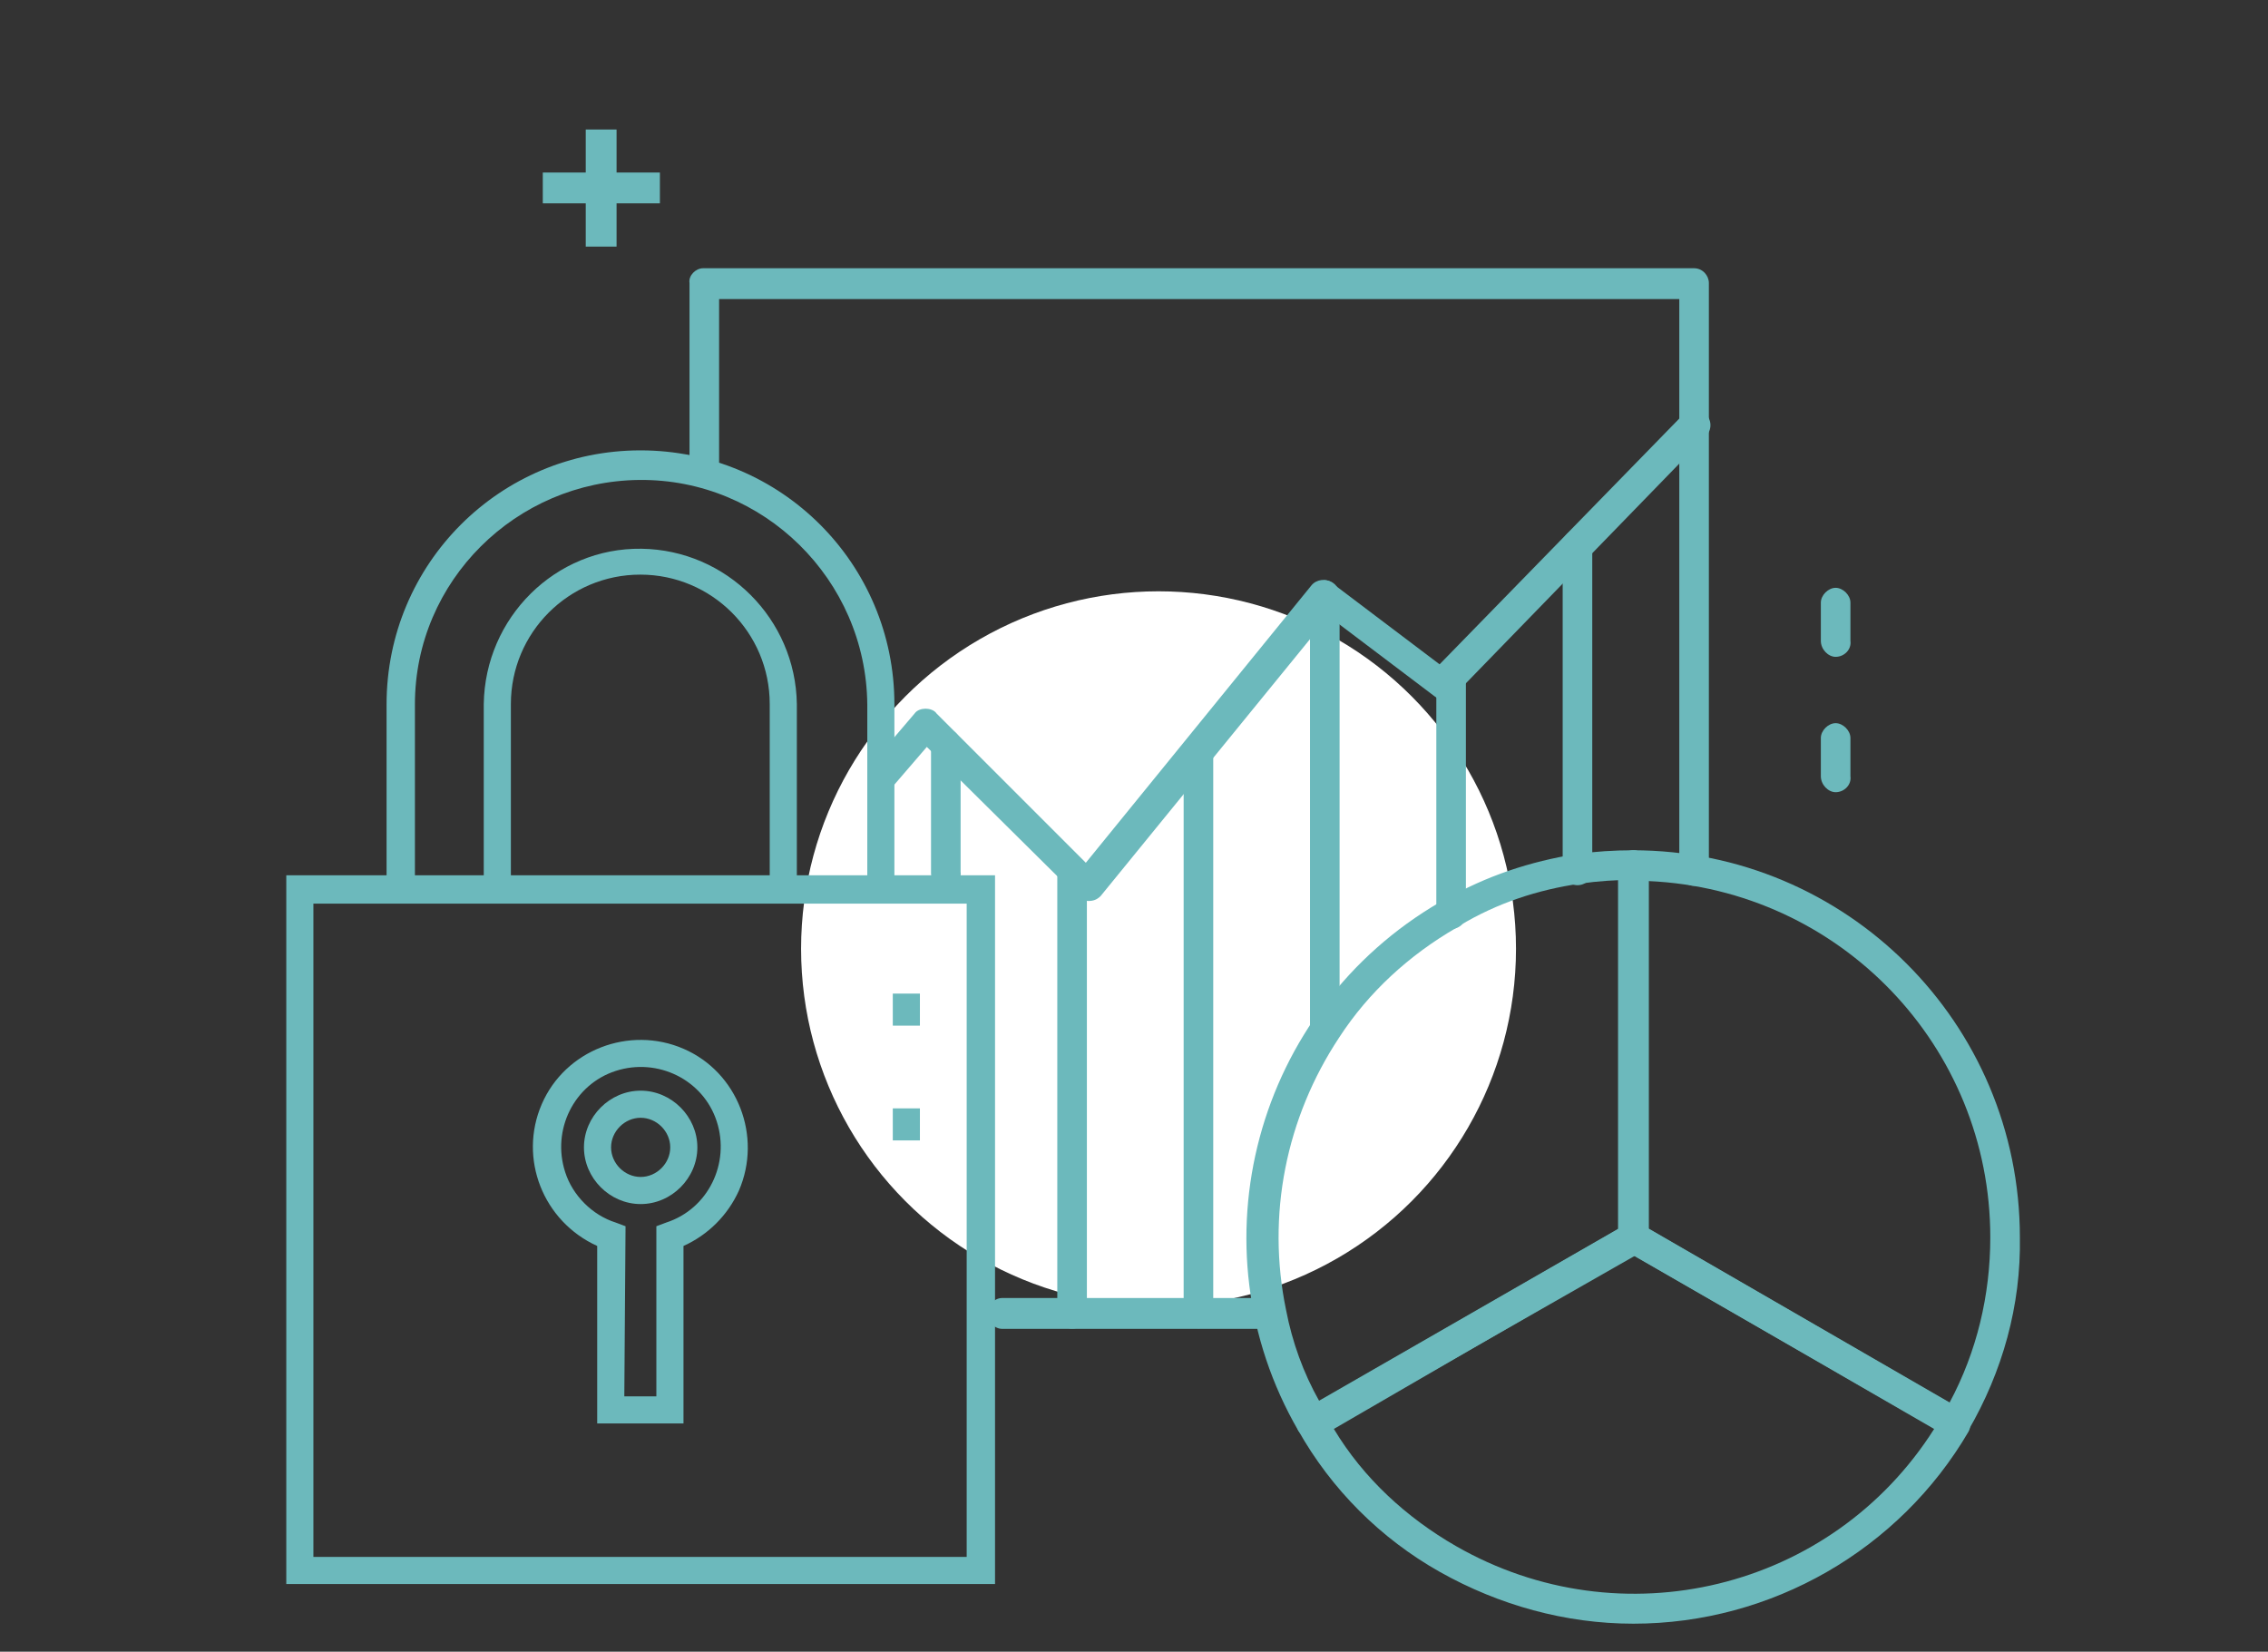 <svg xmlns="http://www.w3.org/2000/svg" xmlns:xlink="http://www.w3.org/1999/xlink" id="Layer_1" x="0px" y="0px" viewBox="0 0 184 134" style="enable-background:new 0 0 184 134;" xml:space="preserve">
<rect x="0" y="0" width="184" height="134" fill="#333333" stroke="none"/>
<style type="text/css">
	.st0{fill:#FFFFFF;}
	.st1{fill:#6CB9BC;}
</style>
<g id="icon-mission-secure" transform="translate(-868 -1142)">
	<g id="Group_58184" transform="translate(2 3)">
		<g id="Group_57640" transform="translate(931.391 1187.172)">
			<circle id="Ellipse_2" class="st0" cx="28.6" cy="28.8" r="29"></circle>
		</g>
		<g id="Group_57639" transform="translate(808.095 956.627)">
			<g id="Group_57593" transform="translate(113.744 204.135)">
				<path id="Path_50512" class="st1" d="M81.6,50.1c-0.7,0-1.2-0.6-1.2-1.2V2.5H2.5v13.2c0,0.7-0.6,1.2-1.2,1.2      c-0.7,0-1.2-0.6-1.2-1.2V1.2C0,0.6,0.6,0,1.2,0h0h80.4c0.7,0,1.2,0.6,1.2,1.2v47.6C82.9,49.6,82.3,50.1,81.6,50.1      C81.6,50.1,81.6,50.1,81.6,50.1z"></path>
			</g>
			<g id="Group_57594" transform="translate(137.991 287.681)">
				<path id="Path_50513" class="st1" d="M22.9,2.5H1.2C0.6,2.5,0,1.9,0,1.2C0,0.6,0.6,0,1.2,0h21.7c0.7,0,1.2,0.6,1.2,1.2      C24.2,1.9,23.6,2.5,22.9,2.5z"></path>
			</g>
			<g id="Group_57595" transform="translate(129.197 215.569)">
				<path id="Path_50514" class="st1" d="M17,39.9c-0.3,0-0.6-0.1-0.9-0.4l-1.3-1.3L3.9,27.4l-3.7,4.3L0,28.1l2.9-3.4      c0.2-0.3,0.6-0.4,0.9-0.4c0.3,0,0.7,0.1,0.9,0.4l12.1,12.1l18.3-22.5c0.4-0.5,1.2-0.6,1.7-0.2l0.1,0.1l8.6,6.5L65.3,0.4      c0.5-0.5,1.3-0.5,1.8,0s0.5,1.3,0,1.8l0,0l-20.4,21c-0.4,0.5-1.1,0.5-1.6,0.1l-8.6-6.5L18,39.5C17.7,39.8,17.4,39.9,17,39.9      L17,39.9z"></path>
			</g>
			<g id="Group_57596" transform="translate(133.438 241.507)">
				<path id="Path_50515" class="st1" d="M1.2,12.9c-0.7,0-1.2-0.6-1.2-1.2V1.2C0,0.6,0.6,0,1.2,0c0.7,0,1.2,0.6,1.2,1.2v10.4      C2.5,12.3,1.9,12.9,1.2,12.9z"></path>
			</g>
			<g id="Group_57597" transform="translate(143.682 251.762)">
				<path id="Path_50516" class="st1" d="M1.2,38.4c-0.7,0-1.2-0.6-1.2-1.2c0,0,0,0,0,0V1.2C0,0.6,0.6,0,1.2,0s1.2,0.6,1.2,1.2v35.9      C2.5,37.9,1.9,38.4,1.2,38.4C1.2,38.4,1.2,38.4,1.2,38.4z"></path>
			</g>
			<g id="Group_57598" transform="translate(153.933 241.935)">
				<path id="Path_50517" class="st1" d="M1.2,48.2C0.6,48.2,0,47.7,0,47c0,0,0,0,0,0V1.2C0,0.6,0.6,0,1.2,0c0.7,0,1.2,0.6,1.2,1.2      V47C2.5,47.7,1.9,48.2,1.2,48.2C1.2,48.2,1.2,48.2,1.2,48.2z"></path>
			</g>
			<g id="Group_57599" transform="translate(164.184 229.454)">
				<path id="Path_50518" class="st1" d="M1.2,37.7c-0.7,0-1.2-0.6-1.2-1.2c0,0,0,0,0,0V1.2C0,0.6,0.6,0,1.2,0      c0.7,0,1.2,0.6,1.2,1.2v35.2C2.5,37.1,1.9,37.7,1.2,37.7z"></path>
			</g>
			<g id="Group_57600" transform="translate(174.432 235.846)">
				<path id="Path_50519" class="st1" d="M1.2,21.9c-0.7,0-1.2-0.6-1.2-1.2V1.2C0,0.6,0.6,0,1.2,0c0.7,0,1.2,0.6,1.2,1.2v19.4      C2.5,21.3,1.9,21.9,1.2,21.9z"></path>
			</g>
			<g id="Group_57601" transform="translate(184.683 225.289)">
				<path id="Path_50520" class="st1" d="M1.2,28.9c-0.7,0-1.2-0.6-1.2-1.2l0,0V1.2C0,0.6,0.6,0,1.2,0s1.2,0.6,1.2,1.2v26.4      C2.5,28.3,1.9,28.9,1.2,28.9z"></path>
			</g>
			<g id="Group_57602" transform="translate(159.043 251.355)">
				<path id="Path_50521" class="st1" d="M5.3,47.7c-0.1,0-0.2,0-0.3,0c-0.3-0.1-0.6-0.3-0.8-0.6c-8.7-15-3.5-34.2,11.5-42.9      c0,0,0,0,0,0c0.1-0.1,0.2-0.1,0.4-0.2c3.3-1.9,6.9-3.1,10.7-3.7C28.3,0.1,29.8,0,31.4,0c0.7,0,1.2,0.6,1.2,1.2      c0,0.7-0.6,1.2-1.2,1.2c-1.4,0-2.9,0.1-4.3,0.3c-3.5,0.5-6.8,1.6-9.8,3.4l-0.3,0.2c-3.8,2.2-7.1,5.2-9.5,8.9      c-4.3,6.5-5.9,14.4-4.3,22.1c0.5,2.6,1.4,5.1,2.7,7.4l25-14.4c0.6-0.3,1.4-0.1,1.7,0.5c0.3,0.6,0.1,1.3-0.4,1.7L5.9,47.5      C5.7,47.6,5.5,47.7,5.3,47.7z"></path>
			</g>
			<g id="Group_57603" transform="translate(163.12 281.502)">
				<path id="Path_50522" class="st1" d="M27.3,32.6c-5.5,0-10.9-1.5-15.7-4.2c-4.8-2.7-8.8-6.7-11.5-11.5c-0.3-0.6-0.1-1.4,0.5-1.7      c0,0,0,0,0,0L26.7,0.2c0.4-0.2,0.9-0.2,1.2,0l26.1,15.1c0.6,0.3,0.8,1.1,0.5,1.7c0,0,0,0,0,0C48.9,26.6,38.5,32.6,27.3,32.6z       M3,16.8c2.4,4,5.9,7.2,9.9,9.5c13.4,7.7,30.5,3.6,38.8-9.5L27.3,2.7L3,16.8z"></path>
			</g>
			<g id="Group_57604" transform="translate(189.175 251.355)">
				<path id="Path_50523" class="st1" d="M27.3,47.7c-0.2,0-0.4-0.1-0.6-0.2L0.6,32.5C0.2,32.2,0,31.8,0,31.4V1.2C0,0.6,0.6,0,1.2,0      c17.3,0,31.4,14,31.4,31.4c0,0,0,0,0,0c0.1,5.5-1.4,10.9-4.2,15.7c-0.2,0.3-0.4,0.5-0.8,0.6C27.6,47.7,27.4,47.7,27.3,47.7z       M2.5,30.7l24.4,14.1c2.2-4.1,3.3-8.7,3.3-13.4C30.2,15.9,18,3.2,2.5,2.5L2.5,30.7z"></path>
			</g>
			<g id="Group_57605" transform="translate(105.426 192.88)">
				<rect id="Rectangle_4790" x="0" y="0" class="st1" width="2.5" height="9.5"></rect>
			</g>
			<g id="Group_57606" transform="translate(101.942 196.37)">
				<rect id="Rectangle_4791" x="0" y="0" class="st1" width="9.5" height="2.5"></rect>
			</g>
			<g id="Group_57607" transform="translate(205.628 241.043)">
				<path id="Path_50524" class="st1" d="M1.2,5.6C0.6,5.6,0,5,0,4.3c0,0,0,0,0,0V1.2C0,0.6,0.6,0,1.2,0s1.2,0.6,1.2,1.2v3.1      C2.5,5,1.9,5.6,1.2,5.6z"></path>
			</g>
			<g id="Group_57608" transform="translate(205.628 230.062)">
				<path id="Path_50525" class="st1" d="M1.2,5.6C0.6,5.6,0,5,0,4.3c0,0,0,0,0,0V1.2C0,0.6,0.6,0,1.2,0s1.2,0.6,1.2,1.2v3.1      C2.5,5,1.9,5.6,1.2,5.6C1.2,5.6,1.2,5.6,1.2,5.6z"></path>
			</g>
			<g id="Group_57638" transform="translate(81.131 218.911)">
				<g id="Group_57612" transform="translate(0 34.473)">
					<g id="Group_57611">
						<g id="Group_57610">
							<g id="Group_57609">
								<path id="Path_50526" class="st1" d="M57.5,57.5H0V0h57.5V57.5z M2.2,55.3h53v-53h-53L2.2,55.3z"></path>
							</g>
						</g>
					</g>
				</g>
				<g id="Group_57616" transform="translate(20.024 47.846)">
					<g id="Group_57615">
						<g id="Group_57614">
							<g id="Group_57613">
								<path id="Path_50527" class="st1" d="M12.2,31.1h-7V16.7C0.8,14.7-1.2,9.6,0.7,5.2s7.1-6.4,11.5-4.5s6.4,7.1,4.5,11.5          c-0.9,2-2.5,3.6-4.5,4.5V31.1z M7.4,28.9H10V15.1l0.8-0.3c3.4-1.1,5.2-4.8,4.1-8.2s-4.8-5.2-8.2-4.1          c-3.4,1.1-5.2,4.8-4.1,8.2c0.6,1.9,2.2,3.5,4.1,4.1l0.8,0.3L7.4,28.9z"></path>
							</g>
						</g>
					</g>
				</g>
				<g id="Group_57620" transform="translate(8.136)">
					<g id="Group_57619">
						<g id="Group_57618">
							<g id="Group_57617">
								<path id="Path_50528" class="st1" d="M41.2,35.6H39v-15C38.9,10.5,30.6,2.3,20.5,2.4c-10,0.1-18.2,8.2-18.2,18.2v15H0v-15          C0,9.2,9.2,0,20.6,0s20.6,9.2,20.6,20.6L41.2,35.6z"></path>
							</g>
						</g>
					</g>
				</g>
				<g id="Group_57624" transform="translate(16.021 7.881)">
					<g id="Group_57623">
						<g id="Group_57622">
							<g id="Group_57621">
								<path id="Path_50529" class="st1" d="M25.4,27.7h-2.2v-15c0-5.8-4.7-10.5-10.5-10.5C6.9,2.2,2.2,6.9,2.2,12.7l0,0v15H0v-15          c0.1-7,5.8-12.7,12.8-12.6c6.9,0.1,12.5,5.7,12.6,12.6V27.7z"></path>
							</g>
						</g>
					</g>
				</g>
				<g id="Group_57628" transform="translate(24.15 51.947)">
					<g id="Group_57627">
						<g id="Group_57626">
							<g id="Group_57625">
								<path id="Path_50530" class="st1" d="M4.6,9.2C2.1,9.2,0,7.1,0,4.6C0,2.1,2.1,0,4.6,0c2.5,0,4.6,2.1,4.6,4.6l0,0          C9.2,7.1,7.1,9.2,4.6,9.2z M4.6,2.2c-1.3,0-2.4,1.1-2.4,2.4C2.2,5.9,3.3,7,4.6,7C5.9,7,7,5.9,7,4.6C7,3.3,5.9,2.2,4.6,2.2z"></path>
							</g>
						</g>
					</g>
				</g>
				<g id="Group_57637" transform="translate(49.205 44.072)">
					<g id="Group_57632" transform="translate(0 9.311)">
						<g id="Group_57631">
							<g id="Group_57630">
								<g id="Group_57629">
									<rect id="Rectangle_4792" x="0" y="0" class="st1" width="2.2" height="2.6"></rect>
								</g>
							</g>
						</g>
					</g>
					<g id="Group_57636">
						<g id="Group_57635">
							<g id="Group_57634">
								<g id="Group_57633">
									<rect id="Rectangle_4793" x="0" y="0" class="st1" width="2.2" height="2.6"></rect>
								</g>
							</g>
						</g>
					</g>
				</g>
			</g>
		</g>
	</g>
</g>
</svg>